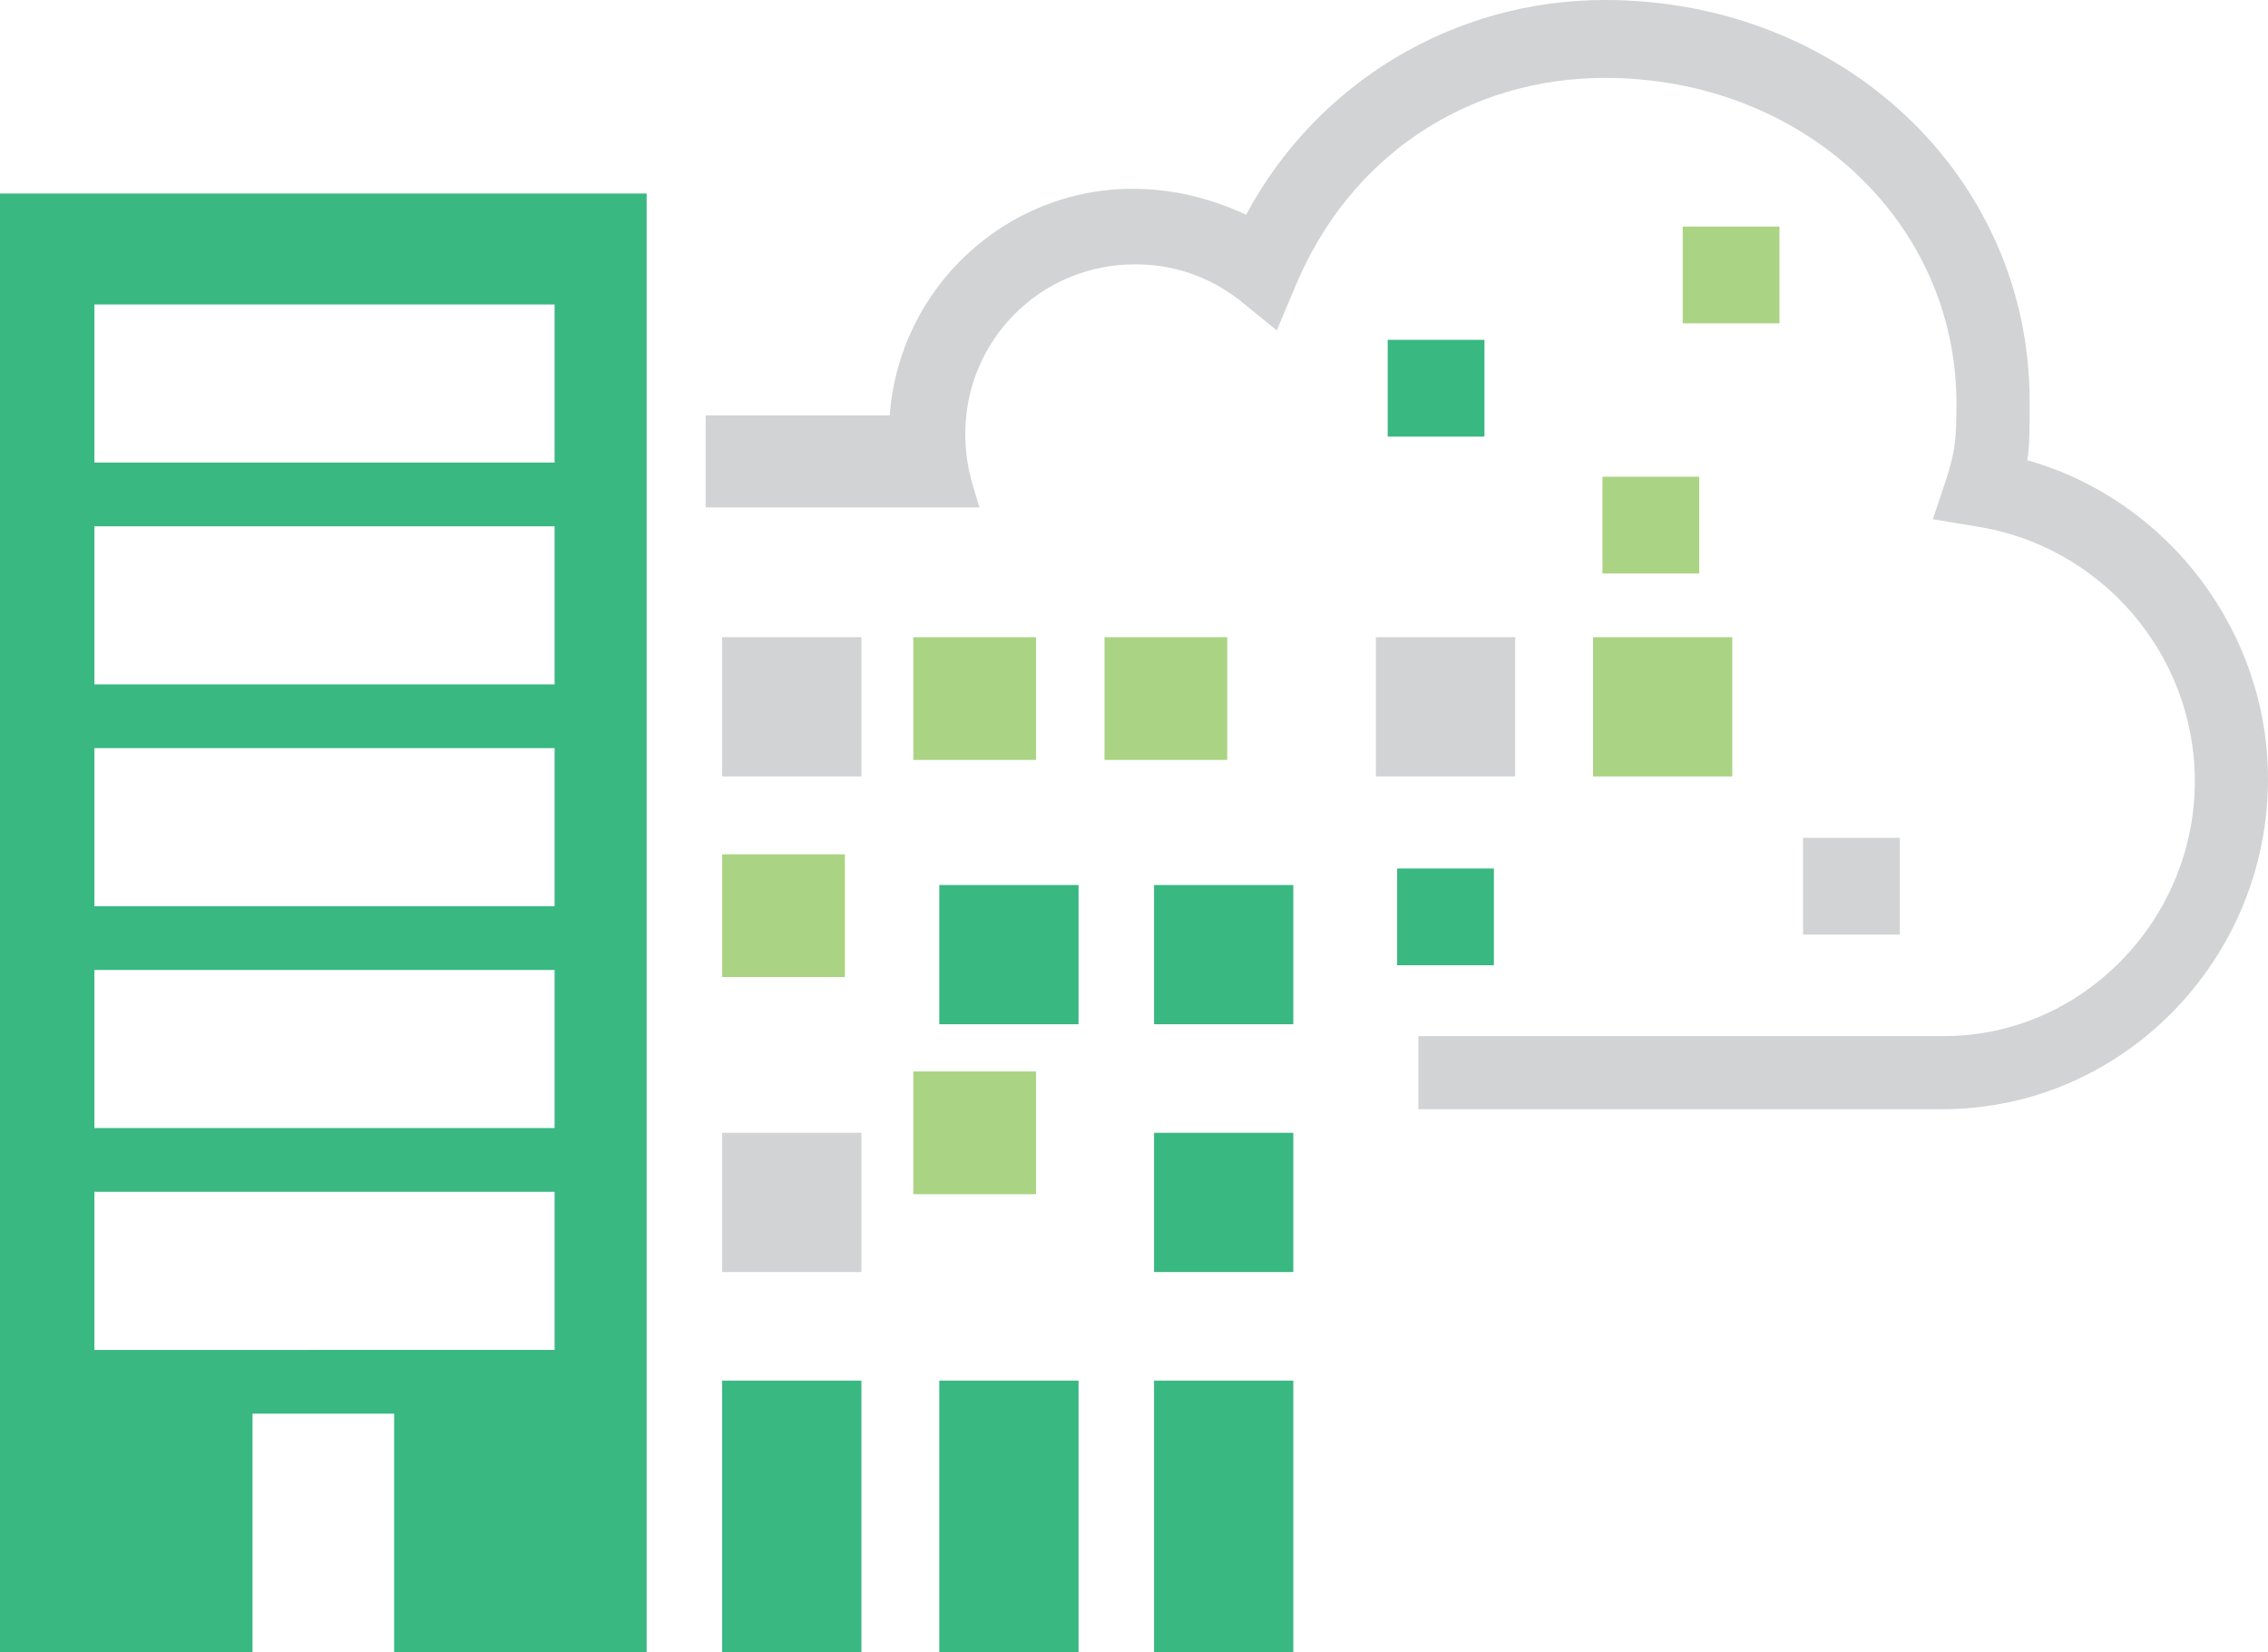<?xml version="1.0" encoding="utf-8"?>
<!-- Generator: Adobe Illustrator 25.2.3, SVG Export Plug-In . SVG Version: 6.00 Build 0)  -->
<svg version="1.1" xmlns="http://www.w3.org/2000/svg" xmlns:xlink="http://www.w3.org/1999/xlink" x="0px" y="0px"
	 viewBox="0 0 96.1 70" style="enable-background:new 0 0 96.1 70;" xml:space="preserve">
<style type="text/css">
	.st0{display:none;}
	.st1{display:inline;fill:#D1D3D4;}
	.st2{display:inline;fill:#CCCCCC;}
	.st3{display:inline;}
	.st4{fill:#888888;}
	.st5{fill:#D1005D;}
	.st6{display:inline;fill:none;stroke:#D1005D;stroke-miterlimit:10;}
	.st7{fill:#3B3B3C;}
	.st8{fill:none;stroke:#A7A9AC;stroke-width:2;stroke-miterlimit:10;}
	.st9{fill:#005740;}
	.st10{fill:#FFFFFF;}
	.st11{fill:#39B881;}
	.st12{fill:#013D2D;}
	.st13{clip-path:url(#SVGID_2_);fill:#39B881;}
	.st14{fill:#D1D3D4;}
	.st15{fill:#AAD483;}
	.st16{clip-path:url(#SVGID_4_);fill:#D1D3D4;}
	.st17{clip-path:url(#SVGID_6_);fill:#AAD483;}
	.st18{clip-path:url(#SVGID_8_);fill:#D1D3D4;}
	.st19{clip-path:url(#SVGID_10_);fill:#39B881;}
	.st20{clip-path:url(#SVGID_12_);fill:#013D2D;}
	.st21{clip-path:url(#SVGID_14_);fill:#39B881;}
	.st22{clip-path:url(#SVGID_14_);fill:#005740;}
	.st23{clip-path:url(#SVGID_14_);fill:#FFFFFF;}
	.st24{clip-path:url(#SVGID_16_);fill:#39B881;}
	.st25{clip-path:url(#SVGID_16_);fill:#FFFFFF;}
	.st26{clip-path:url(#SVGID_18_);fill:#013D2D;}
	.st27{clip-path:url(#SVGID_18_);fill:#39B881;}
	.st28{clip-path:url(#SVGID_20_);fill:#39B881;}
</style>
<g id="Background" class="st0">
</g>
<g id="Sidebar_Background" class="st0">
</g>
<g id="Margins" class="st0">
</g>
<g id="Layer">
	<g>
		<rect x="30.6" y="27" class="st14" width="5.9" height="5.9"/>
		<rect x="38.7" y="27" class="st15" width="5.2" height="5.2"/>
		<rect x="46.8" y="27" class="st15" width="5.2" height="5.2"/>
		<rect x="30.6" y="36.2" class="st15" width="5.2" height="5.2"/>
		<rect x="39.8" y="37.5" class="st11" width="5.9" height="5.9"/>
		<rect x="48.9" y="37.5" class="st11" width="5.9" height="5.9"/>
		<rect x="30.6" y="48" class="st14" width="5.9" height="5.9"/>
		<rect x="38.7" y="45.4" class="st15" width="5.2" height="5.2"/>
		<rect x="48.9" y="48" class="st11" width="5.9" height="5.9"/>
		<rect x="30.6" y="58.5" class="st11" width="5.9" height="11.5"/>
		<rect x="39.8" y="58.5" class="st11" width="5.9" height="11.5"/>
		<rect x="48.9" y="58.5" class="st11" width="5.9" height="11.5"/>
		<rect x="58.3" y="27" class="st14" width="5.9" height="5.9"/>
		<rect x="67.5" y="27" class="st15" width="5.9" height="5.9"/>
		<rect x="58.8" y="14.4" class="st11" width="4.1" height="4.1"/>
		<rect x="76.4" y="35.5" class="st14" width="4.1" height="4.1"/>
		<rect x="59.2" y="36.8" class="st11" width="4.1" height="4.1"/>
		<rect x="71.3" y="9.6" class="st15" width="4.1" height="4.1"/>
		<rect x="67.9" y="20.2" class="st15" width="4.1" height="4.1"/>
		<path class="st11" d="M4,50.5h19.5v6.7H4V50.5z M4,41.1h19.5v6.7H4V41.1z M4,31.7h19.5v6.7H4V31.7z M4,22.3h19.5v6.7H4V22.3z
			 M4,12.9h19.5v6.7H4V12.9z M0,8.2v59.1v1.3V70h10.7V59.9h6V70h10.7v-1.3v-1.3V8.2H0z"/>
		<g>
			<defs>
				<rect id="SVGID_3_" width="96.1" height="70"/>
			</defs>
			<clipPath id="SVGID_2_">
				<use xlink:href="#SVGID_3_"  style="overflow:visible;"/>
			</clipPath>
			<path style="clip-path:url(#SVGID_2_);fill:#D1D3D4;" d="M85.9,19.5C86,18.9,86,18.2,86,17C86,7.5,78.1,0,68,0
				c-6.4,0-12.2,3.5-15.2,9.1C51.3,8.4,49.7,8,48,8c-5.4,0-9.9,4.2-10.3,9.6h-7.8v3.9h11.6l-0.3-1c-0.2-0.7-0.3-1.4-0.3-2.1
				c0-4,3.2-7.2,7.2-7.2c1.6,0,3.1,0.5,4.4,1.5l1.6,1.3l0.8-1.9c2.3-5.5,7.3-8.8,13.1-8.8c8.4,0,14.9,6.1,14.9,13.8
				c0,1.7-0.1,2.1-0.4,3.1L81.9,22l1.8,0.3C89,23.1,93,27.7,93,33.1c0,5.9-4.8,10.8-10.6,10.8H60.1V47h22.2c7.6,0,13.8-6.3,13.8-14
				C96.1,26.8,91.9,21.2,85.9,19.5"/>
		</g>
	</g>
</g>
</svg>
